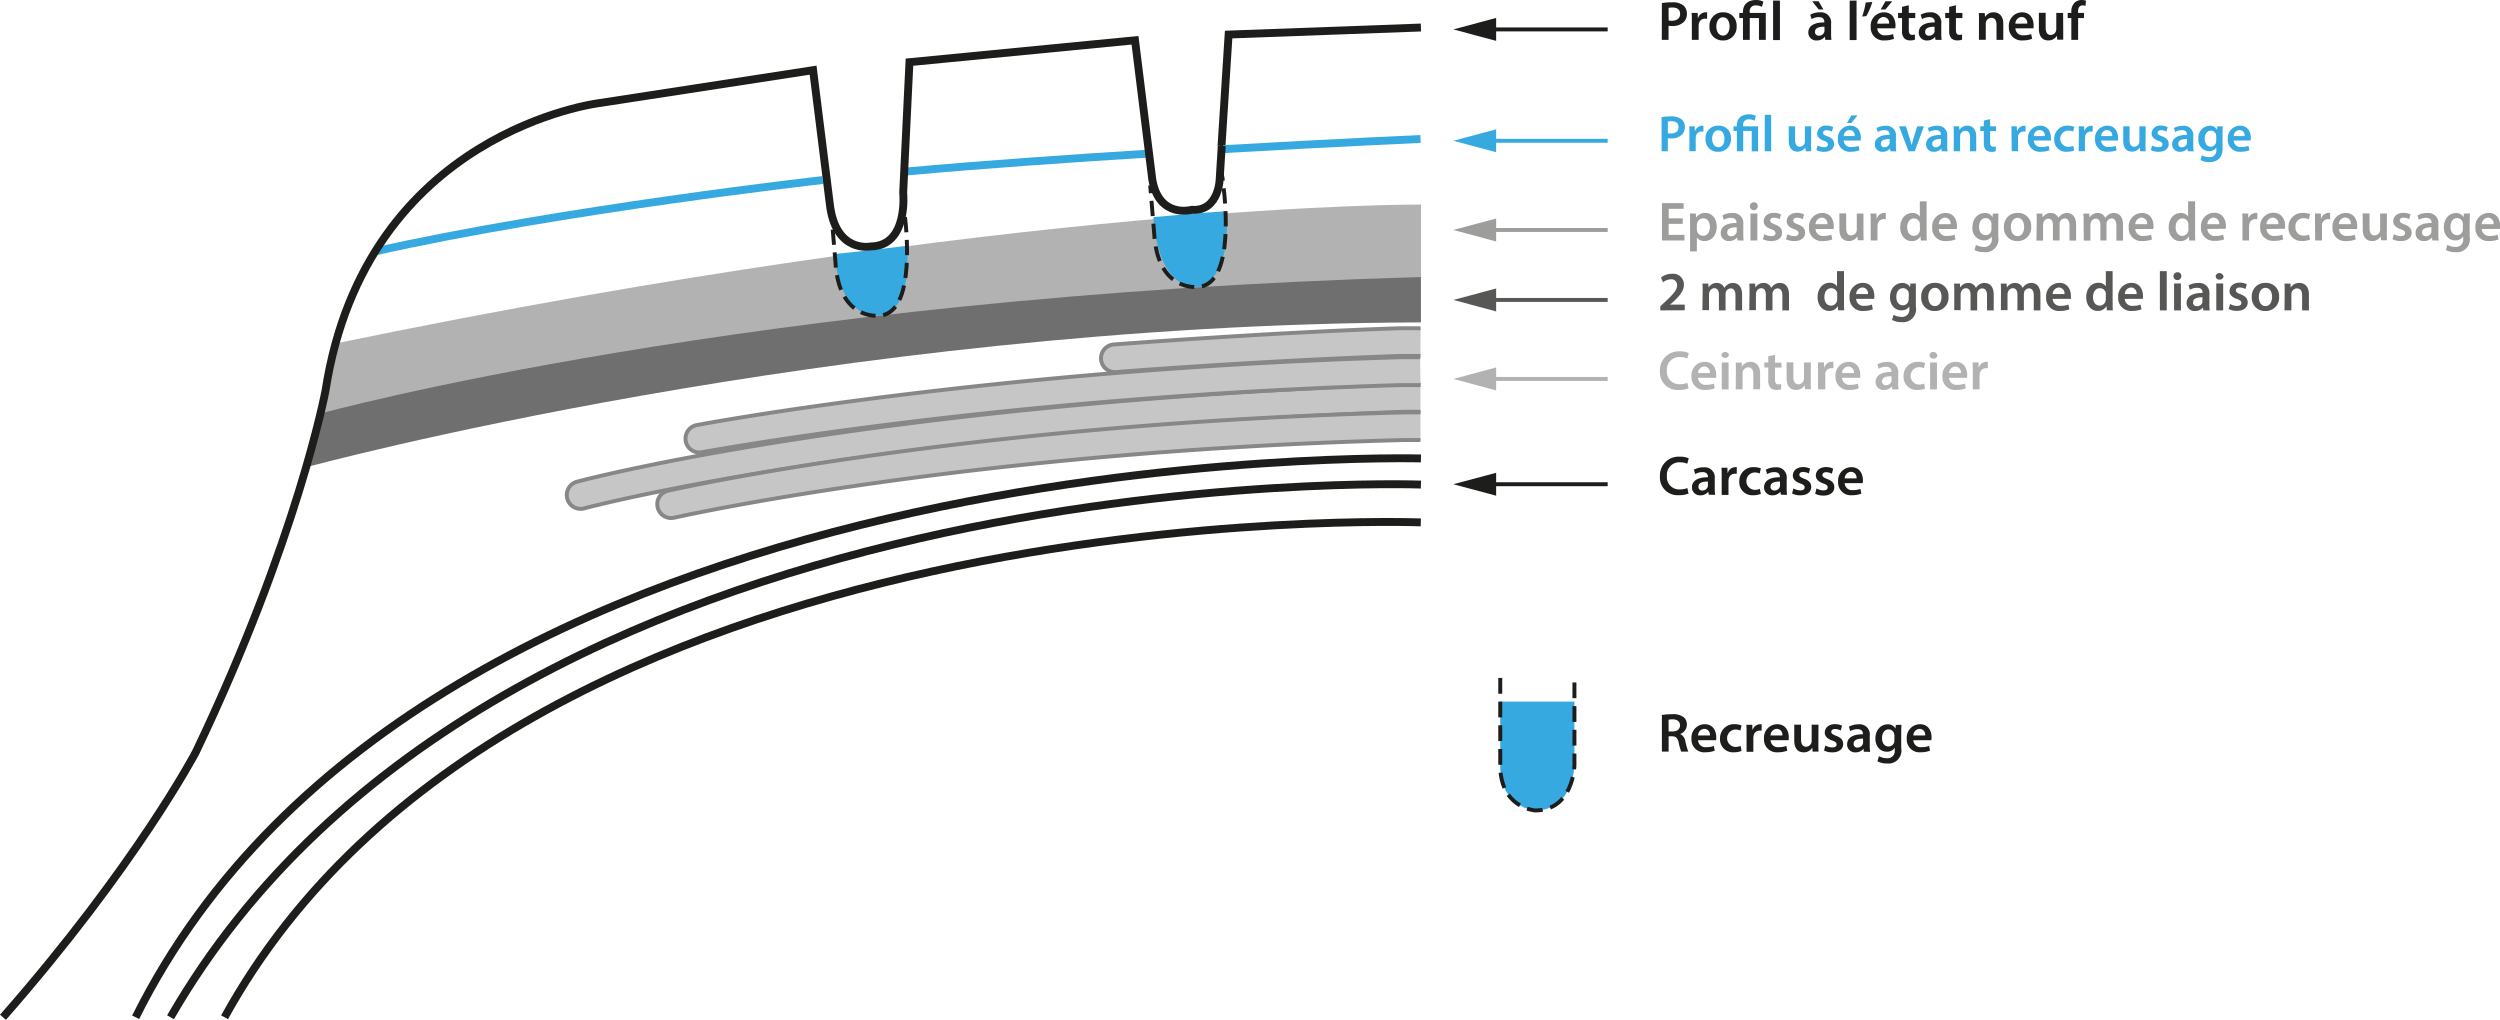 <svg xmlns="http://www.w3.org/2000/svg" viewBox="0 0 633.23 258.33"><defs><style>.cls-1{fill:#36a9e1;}.cls-2{fill:#706f6f;}.cls-11,.cls-13,.cls-14,.cls-15,.cls-16,.cls-3,.cls-5,.cls-6,.cls-9{fill:none;}.cls-14,.cls-3,.cls-5,.cls-6{stroke:#1d1d1b;}.cls-11,.cls-13,.cls-14,.cls-15,.cls-16,.cls-3,.cls-5,.cls-6,.cls-7,.cls-9{stroke-miterlimit:10;}.cls-15,.cls-3{stroke-width:2px;}.cls-4{fill:#b2b2b2;}.cls-6{stroke-dasharray:3.87 1.93;}.cls-7{fill:#c6c6c6;stroke:#878787;}.cls-8{fill:#1d1d1b;}.cls-9{stroke:#9d9d9c;}.cls-10{fill:#9d9d9c;}.cls-11{stroke:#575756;}.cls-12{fill:#575756;}.cls-13{stroke:#b2b2b2;}.cls-14{stroke-dasharray:4 2;}.cls-15,.cls-16{stroke:#36a9e1;}</style></defs><g id="Calque_2" data-name="Calque 2"><g id="Calque_2-2" data-name="Calque 2"><path class="cls-1" d="M380,177.71v16.16c0,10.82,8.84,11.41,8.84,11.41,9.71,0,9.95-11.41,9.95-11.41V177.71"/><path class="cls-2" d="M77.54,118.35,82,100.75C233.13,68.41,359.91,66.2,359.91,66.2V81.66C210.6,82.11,77.54,118.35,77.54,118.35Z"/><path class="cls-3" d="M56.88,257.67c73.77-134,303-125.35,303-125.35"/><path class="cls-3" d="M43.19,257.67c82.6-143.32,316.72-134.93,316.72-134.93"/><path class="cls-3" d="M34.36,257.67c73.76-148.18,325.55-141.55,325.55-141.55"/><path class="cls-4" d="M81.17,104.74,85,87c173.77-36,274.93-35.18,274.93-35.18V70.18C189,75,81.17,104.74,81.17,104.74Z"/><polyline class="cls-3" points="309.4 36.98 311.2 8.75 359.91 6.97"/><path class="cls-1" d="M211.43,64.33c9.36-.91,18.28-2.08,18.28-2.08C231,79,223.56,79.87,223.56,79.87,212,81.26,211.43,64.33,211.43,64.33Z"/><line class="cls-5" x1="210.6" y1="54.23" x2="210.76" y2="56.22"/><path class="cls-6" d="M210.92,58.15l.68,8.05c.77,15,10.94,13.76,10.94,13.76,8.72-.26,7.48-18.69,6.58-26"/><path class="cls-5" d="M229,53a15.55,15.55,0,0,0-.33-2"/><path class="cls-1" d="M292.16,55c9.36-.91,18.44-1.51,18.44-1.51,1.34,16.78-6.31,19.13-6.31,19.13C292.68,74,292.16,55,292.16,55Z"/><line class="cls-5" x1="291.33" y1="46.95" x2="291.5" y2="48.94"/><path class="cls-6" d="M291.66,50.87l.67,8.05c.77,15,10.94,13.76,10.94,13.76,8.72-.26,7.48-18.69,6.58-26"/><path class="cls-5" d="M309.73,45.76a14,14,0,0,0-.34-2"/><path class="cls-7" d="M359.79,104.3h-4.34c-135,5.11-206.78,24.28-207.49,24.47a3.69,3.69,0,0,1-.92.12,3.5,3.5,0,0,1-.92-6.87c.71-.2,73.22-19.57,209.13-24.71h4.54"/><path class="cls-7" d="M359.79,111.46h-4.36C244.82,114.31,171.5,131,170.78,131.12a3.46,3.46,0,0,1-.78.09,3.5,3.5,0,0,1-.76-6.92c.73-.16,74.65-17,186.1-19.82h4.45"/><path class="cls-7" d="M359.79,97.54h-5c-102.1,3-176.23,16.91-177,17a3.14,3.14,0,0,1-.68.07,3.5,3.5,0,0,1-.67-6.93c.73-.15,75.41-14.22,178.16-17.19h5.11"/><path class="cls-7" d="M359.79,90.16h-5c-33.88,1.12-71.63,4-72,4.08h-.28a3.5,3.5,0,0,1-.26-7c.37,0,38.32-3,72.37-4.1h5.19"/><line class="cls-5" x1="376.98" y1="7.45" x2="407.21" y2="7.45"/><polygon class="cls-8" points="378.96 10.35 368.12 7.45 378.96 4.54 378.96 10.35"/><path class="cls-8" d="M420.94.78a15.27,15.27,0,0,1,2.63-.19,4.24,4.24,0,0,1,2.79.77,2.66,2.66,0,0,1,.92,2.09,2.88,2.88,0,0,1-.81,2.14,4.13,4.13,0,0,1-3,1,5,5,0,0,1-.84-.06V10.1h-1.71Zm1.71,4.4a3.28,3.28,0,0,0,.84.07c1.29,0,2.07-.63,2.07-1.73s-.73-1.61-1.92-1.61a5,5,0,0,0-1,.08Z"/><path class="cls-8" d="M428.53,5.48c0-.93,0-1.59-.06-2.2H430l.06,1.3h.05A2,2,0,0,1,432,3.12a1.68,1.68,0,0,1,.4,0V4.79a2.2,2.2,0,0,0-.5-.06A1.52,1.52,0,0,0,430.31,6a2.67,2.67,0,0,0-.06.53V10.1h-1.72Z"/><path class="cls-8" d="M439.87,6.63a3.37,3.37,0,0,1-3.5,3.62A3.3,3.3,0,0,1,433,6.74a3.37,3.37,0,0,1,3.53-3.62A3.28,3.28,0,0,1,439.87,6.63Zm-5.14.07c0,1.31.64,2.31,1.69,2.31s1.67-1,1.67-2.34c0-1.07-.47-2.29-1.65-2.29S434.73,5.56,434.73,6.7Z"/><path class="cls-8" d="M441.48,10.1V4.57h-.93V3.28h.93V3c0-1.84,1.27-3,3.3-3a4,4,0,0,1,1.88.43l-.38,1.31a3.13,3.13,0,0,0-1.5-.37A1.44,1.44,0,0,0,443.19,3v.28h4.07V10.1h-1.73V4.57H443.2V10.1Z"/><path class="cls-8" d="M449.11.15h1.73v10h-1.73Z"/><path class="cls-8" d="M462.34,10.1l-.11-.76h-.05a2.5,2.5,0,0,1-2,.91,2,2,0,0,1-2.15-2c0-1.72,1.53-2.59,4.05-2.57V5.53c0-.45-.18-1.19-1.38-1.19a3.55,3.55,0,0,0-1.84.51l-.34-1.12A4.92,4.92,0,0,1,461,3.12,2.56,2.56,0,0,1,463.8,6V8.46a11,11,0,0,0,.09,1.64ZM460.64.32l1.21,2.08h-1.19L459,.32Zm1.47,6.45c-1.21,0-2.38.23-2.38,1.27a.91.91,0,0,0,1,1,1.41,1.41,0,0,0,1.35-.94,1.24,1.24,0,0,0,.05-.38Z"/><path class="cls-8" d="M468.51.15h1.74v10h-1.74Z"/><path class="cls-8" d="M474.24.5a16.49,16.49,0,0,1-1.52,3.59l-1.05.1a20.16,20.16,0,0,0,.9-3.56Z"/><path class="cls-8" d="M475.5,7.17a1.85,1.85,0,0,0,2.1,1.77,5.25,5.25,0,0,0,1.89-.31l.25,1.19a6.39,6.39,0,0,1-2.38.42,3.23,3.23,0,0,1-3.52-3.45,3.38,3.38,0,0,1,3.34-3.67c2.21,0,2.94,1.82,2.94,3.32a3.88,3.88,0,0,1-.06.73Zm3-1.2a1.46,1.46,0,0,0-1.41-1.67A1.68,1.68,0,0,0,475.5,6Zm.79-5.65L477.56,2.4h-1.2L477.58.32Z"/><path class="cls-8" d="M483.48,1.33V3.28h1.64V4.57h-1.64v3c0,.82.22,1.26.88,1.26a2.2,2.2,0,0,0,.67-.09l0,1.32a3.72,3.72,0,0,1-1.25.17,2,2,0,0,1-1.48-.56,2.69,2.69,0,0,1-.53-1.91V4.57h-1V3.28h1V1.74Z"/><path class="cls-8" d="M490.25,10.1l-.11-.76h0a2.52,2.52,0,0,1-2,.91,2,2,0,0,1-2.14-2c0-1.72,1.53-2.59,4.05-2.57V5.53c0-.45-.18-1.19-1.39-1.19a3.54,3.54,0,0,0-1.83.51l-.34-1.12a4.89,4.89,0,0,1,2.47-.61A2.55,2.55,0,0,1,491.71,6V8.46a10.9,10.9,0,0,0,.1,1.64ZM490,6.77c-1.22,0-2.38.23-2.38,1.27a.9.9,0,0,0,1,1A1.38,1.38,0,0,0,490,8.08,1,1,0,0,0,490,7.7Z"/><path class="cls-8" d="M495.42,1.33V3.28h1.64V4.57h-1.64v3c0,.82.22,1.26.88,1.26a2.15,2.15,0,0,0,.67-.09l0,1.32a3.72,3.72,0,0,1-1.25.17,2,2,0,0,1-1.48-.56,2.74,2.74,0,0,1-.53-1.91V4.57h-1V3.28h1V1.74Z"/><path class="cls-8" d="M501.26,5.31c0-.79,0-1.44-.06-2h1.51l.09,1h0A2.45,2.45,0,0,1,505,3.12c1.19,0,2.42.77,2.42,2.93V10.1h-1.72V6.25c0-1-.36-1.73-1.3-1.73a1.45,1.45,0,0,0-1.35,1,2,2,0,0,0-.07.56v4h-1.73Z"/><path class="cls-8" d="M510.48,7.17a1.86,1.86,0,0,0,2.1,1.77,5.21,5.21,0,0,0,1.89-.31l.26,1.19a6.45,6.45,0,0,1-2.39.42,3.23,3.23,0,0,1-3.51-3.45,3.38,3.38,0,0,1,3.33-3.67c2.22,0,2.94,1.82,2.94,3.32a4.09,4.09,0,0,1-.05.73Zm3-1.2a1.47,1.47,0,0,0-1.42-1.67A1.69,1.69,0,0,0,510.48,6Z"/><path class="cls-8" d="M522.6,8.05c0,.82,0,1.49,0,2h-1.51l-.09-1h0a2.48,2.48,0,0,1-2.19,1.19c-1.25,0-2.38-.74-2.38-3v-4h1.72V7c0,1.13.37,1.86,1.28,1.86a1.45,1.45,0,0,0,1.31-.92,1.51,1.51,0,0,0,.1-.53V3.28h1.73Z"/><path class="cls-8" d="M524.65,10.1V4.57h-.92V3.28h.92V3a3.17,3.17,0,0,1,.83-2.32A2.58,2.58,0,0,1,527.25,0a3.27,3.27,0,0,1,1.11.17l-.13,1.33a1.93,1.93,0,0,0-.72-.13c-.86,0-1.15.72-1.15,1.56v.35h1.5V4.57h-1.49V10.1Z"/><line class="cls-9" x1="376.98" y1="58.25" x2="407.21" y2="58.25"/><polygon class="cls-10" points="378.96 61.16 368.12 58.25 378.96 55.35 378.96 61.16"/><path class="cls-10" d="M426.22,56.71h-3.56v2.78h4V60.9h-5.7V51.46h5.49v1.42h-3.77v2.43h3.56Z"/><path class="cls-10" d="M428.08,56.35c0-.9,0-1.62-.06-2.27h1.52l.08,1.05h0a2.65,2.65,0,0,1,2.34-1.2c1.57,0,2.87,1.34,2.87,3.47,0,2.47-1.56,3.66-3.11,3.66a2.26,2.26,0,0,1-1.92-.91h0v3.53h-1.72Zm1.72,1.7a1.84,1.84,0,0,0,.06.47,1.56,1.56,0,0,0,1.51,1.21c1.09,0,1.74-.91,1.74-2.26,0-1.2-.59-2.18-1.7-2.18a1.6,1.6,0,0,0-1.54,1.27,1.62,1.62,0,0,0-.07.44Z"/><path class="cls-10" d="M440.11,60.9l-.12-.75h0a2.53,2.53,0,0,1-2,.91,2,2,0,0,1-2.15-2c0-1.73,1.53-2.59,4-2.58v-.11c0-.45-.18-1.19-1.39-1.19a3.63,3.63,0,0,0-1.83.5l-.34-1.12a4.93,4.93,0,0,1,2.47-.6,2.55,2.55,0,0,1,2.81,2.87v2.46a10.9,10.9,0,0,0,.1,1.64Zm-.23-3.33c-1.22,0-2.38.24-2.38,1.27a.9.9,0,0,0,1,1,1.4,1.4,0,0,0,1.35-.93,1.33,1.33,0,0,0,.05-.38Z"/><path class="cls-10" d="M445.22,52.18a1,1,0,1,1-1-.94A.92.92,0,0,1,445.22,52.18Zm-1.84,8.72V54.08h1.74V60.9Z"/><path class="cls-10" d="M446.88,59.32a3.83,3.83,0,0,0,1.75.49c.76,0,1.09-.31,1.09-.76s-.28-.7-1.12-1c-1.33-.46-1.89-1.19-1.87-2,0-1.2,1-2.14,2.57-2.14a4,4,0,0,1,1.81.4l-.33,1.22a3.07,3.07,0,0,0-1.45-.39c-.61,0-.95.29-.95.71s.32.65,1.19,1c1.23.45,1.81,1.08,1.82,2.08,0,1.24-1,2.13-2.77,2.13a4.44,4.44,0,0,1-2.08-.47Z"/><path class="cls-10" d="M452.72,59.32a3.8,3.8,0,0,0,1.75.49c.76,0,1.09-.31,1.09-.76s-.28-.7-1.12-1c-1.33-.46-1.89-1.19-1.87-2,0-1.2,1-2.14,2.57-2.14a4,4,0,0,1,1.81.4l-.34,1.22a3,3,0,0,0-1.44-.39c-.62,0-.95.29-.95.71s.32.65,1.19,1c1.23.45,1.81,1.08,1.82,2.08,0,1.24-1,2.13-2.77,2.13a4.44,4.44,0,0,1-2.08-.47Z"/><path class="cls-10" d="M459.86,58a1.85,1.85,0,0,0,2.1,1.76,5,5,0,0,0,1.89-.31l.25,1.19a6.35,6.35,0,0,1-2.38.42,3.22,3.22,0,0,1-3.51-3.44,3.38,3.38,0,0,1,3.33-3.67c2.21,0,2.94,1.82,2.94,3.32a5.63,5.63,0,0,1-.05.73Zm3-1.21a1.47,1.47,0,0,0-1.42-1.67,1.69,1.69,0,0,0-1.58,1.67Z"/><path class="cls-10" d="M472,58.86c0,.81,0,1.48.06,2h-1.51l-.09-1h0a2.45,2.45,0,0,1-2.18,1.19c-1.25,0-2.38-.75-2.38-3v-4h1.72v3.71c0,1.14.36,1.87,1.27,1.87a1.45,1.45,0,0,0,1.32-.93,1.43,1.43,0,0,0,.1-.53V54.08H472Z"/><path class="cls-10" d="M473.83,56.28c0-.92,0-1.58-.06-2.2h1.5l.06,1.3h.06a2,2,0,0,1,1.86-1.45,1.64,1.64,0,0,1,.4,0v1.62a3.11,3.11,0,0,0-.5-.05,1.51,1.51,0,0,0-1.54,1.3,2.86,2.86,0,0,0-.06.53V60.9h-1.72Z"/><path class="cls-10" d="M488,51v8c0,.7,0,1.46.06,1.92h-1.54l-.07-1.08h0a2.46,2.46,0,0,1-2.23,1.24c-1.62,0-2.91-1.39-2.91-3.49,0-2.28,1.41-3.64,3.05-3.64a2.18,2.18,0,0,1,1.92.89h0V51Zm-1.72,6a3.42,3.42,0,0,0,0-.45,1.51,1.51,0,0,0-1.49-1.22c-1.1,0-1.72,1-1.72,2.25s.62,2.16,1.71,2.16a1.52,1.52,0,0,0,1.48-1.22,2,2,0,0,0,.06-.5Z"/><path class="cls-10" d="M491.07,58a1.85,1.85,0,0,0,2.1,1.76,5.08,5.08,0,0,0,1.89-.31l.25,1.19a6.39,6.39,0,0,1-2.38.42,3.23,3.23,0,0,1-3.52-3.44,3.38,3.38,0,0,1,3.34-3.67c2.21,0,2.94,1.82,2.94,3.32a4.06,4.06,0,0,1-.06.73Zm3-1.21a1.46,1.46,0,0,0-1.41-1.67,1.67,1.67,0,0,0-1.58,1.67Z"/><path class="cls-10" d="M506.2,54.08c0,.46-.05,1-.05,2v3.87a3.29,3.29,0,0,1-3.65,3.92,4.79,4.79,0,0,1-2.38-.55l.38-1.3a4.12,4.12,0,0,0,2,.52,1.81,1.81,0,0,0,2-2.06v-.59h0a2.28,2.28,0,0,1-2,1,3,3,0,0,1-2.9-3.33c0-2.24,1.46-3.6,3.1-3.6a2.13,2.13,0,0,1,2,1.06h0l.07-.91Zm-1.78,2.73a1.75,1.75,0,0,0-.05-.46,1.45,1.45,0,0,0-1.4-1.11c-1,0-1.69.84-1.69,2.23,0,1.16.59,2.1,1.67,2.1a1.46,1.46,0,0,0,1.4-1,3.18,3.18,0,0,0,.07-.62Z"/><path class="cls-10" d="M514.48,57.43A3.38,3.38,0,0,1,511,61.06a3.29,3.29,0,0,1-3.41-3.52,3.36,3.36,0,0,1,3.53-3.61A3.27,3.27,0,0,1,514.48,57.43Zm-5.15.07c0,1.32.65,2.31,1.7,2.31s1.67-1,1.67-2.34c0-1.06-.48-2.28-1.66-2.28S509.33,56.36,509.33,57.5Z"/><path class="cls-10" d="M515.89,56.11c0-.78,0-1.44-.06-2h1.49l.06,1h0a2.35,2.35,0,0,1,2.1-1.16,2,2,0,0,1,1.89,1.26h0a2.66,2.66,0,0,1,.84-.86,2.31,2.31,0,0,1,1.37-.4c1.13,0,2.28.77,2.28,3v4h-1.68V57.14c0-1.14-.39-1.81-1.22-1.81a1.31,1.31,0,0,0-1.2.91,2.61,2.61,0,0,0-.08.57V60.9h-1.69V57c0-1-.37-1.62-1.17-1.62a1.35,1.35,0,0,0-1.24,1,1.69,1.69,0,0,0-.09.56v4h-1.68Z"/><path class="cls-10" d="M527.76,56.11c0-.78,0-1.44-.06-2h1.49l.07,1h0a2.36,2.36,0,0,1,2.1-1.16,2,2,0,0,1,1.89,1.26h0a2.66,2.66,0,0,1,.84-.86,2.31,2.31,0,0,1,1.37-.4c1.14,0,2.29.77,2.29,3v4h-1.69V57.14c0-1.14-.39-1.81-1.21-1.81a1.32,1.32,0,0,0-1.21.91,2.61,2.61,0,0,0-.08.57V60.9H532V57c0-1-.38-1.62-1.18-1.62a1.34,1.34,0,0,0-1.23,1,1.47,1.47,0,0,0-.1.56v4h-1.68Z"/><path class="cls-10" d="M540.85,58a1.85,1.85,0,0,0,2.1,1.76,5,5,0,0,0,1.89-.31l.25,1.19a6.39,6.39,0,0,1-2.38.42,3.23,3.23,0,0,1-3.52-3.44,3.38,3.38,0,0,1,3.34-3.67c2.21,0,2.94,1.82,2.94,3.32a4.06,4.06,0,0,1-.06.73Zm3-1.21a1.47,1.47,0,0,0-1.42-1.67,1.69,1.69,0,0,0-1.58,1.67Z"/><path class="cls-10" d="M556,51v8c0,.7,0,1.46.06,1.92h-1.54l-.07-1.08h0a2.46,2.46,0,0,1-2.23,1.24c-1.62,0-2.91-1.39-2.91-3.49,0-2.28,1.41-3.64,3-3.64a2.18,2.18,0,0,1,1.92.89h0V51Zm-1.72,6a3.42,3.42,0,0,0,0-.45,1.51,1.51,0,0,0-1.49-1.22c-1.11,0-1.72,1-1.72,2.25s.61,2.16,1.71,2.16a1.52,1.52,0,0,0,1.48-1.22,2,2,0,0,0,.06-.5Z"/><path class="cls-10" d="M559.1,58a1.86,1.86,0,0,0,2.1,1.76,5.09,5.09,0,0,0,1.9-.31l.25,1.19A6.39,6.39,0,0,1,561,61a3.23,3.23,0,0,1-3.52-3.44,3.38,3.38,0,0,1,3.33-3.67c2.22,0,3,1.82,3,3.32a4.06,4.06,0,0,1-.06.73Zm3-1.21a1.46,1.46,0,0,0-1.41-1.67,1.69,1.69,0,0,0-1.59,1.67Z"/><path class="cls-10" d="M568,56.28c0-.92,0-1.58-.06-2.2h1.5l.06,1.3h0a2,2,0,0,1,1.87-1.45,1.7,1.7,0,0,1,.4,0v1.62a3.11,3.11,0,0,0-.5-.05,1.51,1.51,0,0,0-1.54,1.3,2.86,2.86,0,0,0-.06.53V60.9H568Z"/><path class="cls-10" d="M574.08,58a1.86,1.86,0,0,0,2.1,1.76,5.09,5.09,0,0,0,1.9-.31l.25,1.19A6.39,6.39,0,0,1,576,61a3.23,3.23,0,0,1-3.52-3.44,3.38,3.38,0,0,1,3.33-3.67c2.22,0,3,1.82,3,3.32a4.06,4.06,0,0,1-.06.73Zm3-1.21a1.47,1.47,0,0,0-1.41-1.67,1.69,1.69,0,0,0-1.59,1.67Z"/><path class="cls-10" d="M585.1,60.69a4.9,4.9,0,0,1-1.93.35,3.28,3.28,0,0,1-3.52-3.47,3.53,3.53,0,0,1,3.8-3.64,4.35,4.35,0,0,1,1.67.32l-.31,1.29a3,3,0,0,0-1.3-.27,2,2,0,0,0-2.09,2.22,2,2,0,0,0,2.09,2.19,3.41,3.41,0,0,0,1.36-.26Z"/><path class="cls-10" d="M586.37,56.28c0-.92,0-1.58,0-2.2h1.5l0,1.3h.06a2,2,0,0,1,1.86-1.45,1.73,1.73,0,0,1,.41,0v1.62a3.25,3.25,0,0,0-.51-.05,1.53,1.53,0,0,0-1.54,1.3,4.15,4.15,0,0,0,0,.53V60.9h-1.73Z"/><path class="cls-10" d="M592.45,58a1.85,1.85,0,0,0,2.1,1.76,5,5,0,0,0,1.89-.31l.26,1.19a6.45,6.45,0,0,1-2.39.42,3.22,3.22,0,0,1-3.51-3.44,3.38,3.38,0,0,1,3.33-3.67c2.22,0,2.94,1.82,2.94,3.32A4.26,4.26,0,0,1,597,58Zm3-1.21A1.47,1.47,0,0,0,594,55.1a1.69,1.69,0,0,0-1.58,1.67Z"/><path class="cls-10" d="M604.56,58.86c0,.81,0,1.48.06,2h-1.51l-.09-1h0a2.45,2.45,0,0,1-2.18,1.19c-1.25,0-2.38-.75-2.38-3v-4h1.72v3.71c0,1.14.37,1.87,1.28,1.87a1.46,1.46,0,0,0,1.41-1.46V54.08h1.72Z"/><path class="cls-10" d="M606.34,59.32a3.8,3.8,0,0,0,1.75.49c.76,0,1.09-.31,1.09-.76s-.28-.7-1.12-1c-1.33-.46-1.89-1.19-1.88-2,0-1.2,1-2.14,2.58-2.14a4,4,0,0,1,1.81.4l-.34,1.22a3,3,0,0,0-1.44-.39c-.62,0-.95.29-.95.71s.32.65,1.19,1c1.23.45,1.8,1.08,1.82,2.08,0,1.24-1,2.13-2.78,2.13a4.43,4.43,0,0,1-2.07-.47Z"/><path class="cls-10" d="M616.1,60.9l-.11-.75h0a2.53,2.53,0,0,1-2,.91,2,2,0,0,1-2.15-2c0-1.73,1.53-2.59,4.05-2.58v-.11c0-.45-.18-1.19-1.39-1.19a3.63,3.63,0,0,0-1.83.5l-.34-1.12a4.93,4.93,0,0,1,2.47-.6,2.55,2.55,0,0,1,2.82,2.87v2.46a11,11,0,0,0,.09,1.64Zm-.23-3.33c-1.22,0-2.38.24-2.38,1.27a.9.9,0,0,0,1,1,1.4,1.4,0,0,0,1.35-.93,1.33,1.33,0,0,0,0-.38Z"/><path class="cls-10" d="M625.61,54.08c0,.46-.06,1-.06,2v3.87a3.29,3.29,0,0,1-3.64,3.92,4.73,4.73,0,0,1-2.38-.55l.37-1.3a4.19,4.19,0,0,0,2,.52,1.82,1.82,0,0,0,2-2.06v-.59h0a2.31,2.31,0,0,1-2,1c-1.7,0-2.9-1.4-2.9-3.33,0-2.24,1.46-3.6,3.09-3.6A2.15,2.15,0,0,1,624,55h0l.07-.91Zm-1.78,2.73a1.76,1.76,0,0,0-.06-.46,1.43,1.43,0,0,0-1.4-1.11c-1,0-1.68.84-1.68,2.23,0,1.16.59,2.1,1.67,2.1a1.48,1.48,0,0,0,1.4-1,3.18,3.18,0,0,0,.07-.62Z"/><path class="cls-10" d="M628.61,58a1.85,1.85,0,0,0,2.1,1.76,5.09,5.09,0,0,0,1.9-.31l.25,1.19a6.39,6.39,0,0,1-2.38.42A3.23,3.23,0,0,1,627,57.6a3.38,3.38,0,0,1,3.33-3.67c2.22,0,2.94,1.82,2.94,3.32a4.26,4.26,0,0,1-.05.73Zm3-1.21a1.47,1.47,0,0,0-1.42-1.67,1.69,1.69,0,0,0-1.58,1.67Z"/><line class="cls-11" x1="376.98" y1="75.97" x2="407.21" y2="75.97"/><polygon class="cls-12" points="378.96 78.88 368.12 75.97 378.96 73.07 378.96 78.88"/><path class="cls-12" d="M420.55,78.62V77.57l1.08-1c2.14-2,3.15-3.08,3.16-4.29a1.43,1.43,0,0,0-1.62-1.53,3.32,3.32,0,0,0-1.95.76l-.5-1.22a4.49,4.49,0,0,1,2.8-.94,2.7,2.7,0,0,1,3,2.76c0,1.6-1.14,2.89-2.73,4.36l-.8.69v0h3.74v1.43Z"/><path class="cls-12" d="M431.27,73.83c0-.78,0-1.44-.06-2h1.49l.07,1h0a2.36,2.36,0,0,1,2.1-1.16,2,2,0,0,1,1.89,1.26h0a2.66,2.66,0,0,1,.84-.86,2.31,2.31,0,0,1,1.37-.4c1.14,0,2.29.77,2.29,2.95v4h-1.68V74.85c0-1.13-.39-1.8-1.22-1.8a1.33,1.33,0,0,0-1.21.91,2.61,2.61,0,0,0-.08.57v4.09h-1.68v-4c0-1-.38-1.62-1.18-1.62a1.34,1.34,0,0,0-1.23,1,1.47,1.47,0,0,0-.1.56v4h-1.68Z"/><path class="cls-12" d="M443.14,73.83c0-.78,0-1.44-.05-2h1.48l.07,1h0a2.38,2.38,0,0,1,2.1-1.16,2,2,0,0,1,1.9,1.26h0a2.66,2.66,0,0,1,.84-.86,2.35,2.35,0,0,1,1.38-.4c1.13,0,2.28.77,2.28,2.95v4h-1.68V74.85c0-1.13-.39-1.8-1.22-1.8a1.3,1.3,0,0,0-1.2.91,2.12,2.12,0,0,0-.09.57v4.09h-1.68v-4c0-1-.38-1.62-1.18-1.62a1.35,1.35,0,0,0-1.23,1,1.47,1.47,0,0,0-.1.56v4h-1.68Z"/><path class="cls-12" d="M467.07,68.68v8c0,.7,0,1.46.06,1.92h-1.54l-.07-1.08h0a2.46,2.46,0,0,1-2.23,1.24c-1.62,0-2.91-1.39-2.91-3.49,0-2.28,1.42-3.64,3-3.64a2.18,2.18,0,0,1,1.92.89h0V68.68Zm-1.72,6a2.22,2.22,0,0,0,0-.45A1.51,1.51,0,0,0,463.82,73c-1.1,0-1.72,1-1.72,2.25s.62,2.16,1.71,2.16a1.51,1.51,0,0,0,1.48-1.22,1.6,1.6,0,0,0,.06-.5Z"/><path class="cls-12" d="M470.14,75.7a1.85,1.85,0,0,0,2.1,1.76,5,5,0,0,0,1.89-.31l.25,1.19a6.39,6.39,0,0,1-2.38.42,3.23,3.23,0,0,1-3.52-3.44,3.38,3.38,0,0,1,3.34-3.67c2.21,0,2.94,1.82,2.94,3.32a4.06,4.06,0,0,1-.06.73Zm3-1.21a1.46,1.46,0,0,0-1.41-1.67,1.68,1.68,0,0,0-1.58,1.67Z"/><path class="cls-12" d="M485.27,71.8c0,.46,0,1,0,2v3.87a3.29,3.29,0,0,1-3.64,3.92,4.8,4.8,0,0,1-2.39-.55l.38-1.3a4.15,4.15,0,0,0,2,.52,1.81,1.81,0,0,0,2-2.06v-.59h0a2.3,2.3,0,0,1-2,1c-1.7,0-2.9-1.4-2.9-3.33,0-2.24,1.45-3.6,3.09-3.6a2.15,2.15,0,0,1,2,1.06h0l.08-.91Zm-1.78,2.73a1.75,1.75,0,0,0-.05-.46A1.43,1.43,0,0,0,482,73c-1,0-1.68.84-1.68,2.23,0,1.16.58,2.1,1.66,2.1a1.46,1.46,0,0,0,1.4-1,2.56,2.56,0,0,0,.07-.62Z"/><path class="cls-12" d="M493.55,75.15a3.38,3.38,0,0,1-3.5,3.63,3.3,3.3,0,0,1-3.42-3.52,3.36,3.36,0,0,1,3.53-3.61A3.27,3.27,0,0,1,493.55,75.15Zm-5.14.07c0,1.32.64,2.31,1.69,2.31s1.67-1,1.67-2.34c0-1.06-.48-2.28-1.65-2.28S488.41,74.08,488.41,75.22Z"/><path class="cls-12" d="M495,73.83c0-.78,0-1.44-.06-2h1.49l.07,1h0a2.36,2.36,0,0,1,2.1-1.16,2,2,0,0,1,1.89,1.26h0a2.66,2.66,0,0,1,.84-.86,2.31,2.31,0,0,1,1.37-.4c1.14,0,2.29.77,2.29,2.95v4h-1.69V74.85c0-1.13-.39-1.8-1.21-1.8a1.32,1.32,0,0,0-1.21.91,2.61,2.61,0,0,0-.08.57v4.09h-1.68v-4c0-1-.38-1.62-1.18-1.62a1.34,1.34,0,0,0-1.23,1,1.47,1.47,0,0,0-.1.56v4H495Z"/><path class="cls-12" d="M506.83,73.83c0-.78,0-1.44-.06-2h1.49l.07,1h0a2.36,2.36,0,0,1,2.1-1.16,2,2,0,0,1,1.89,1.26h0a2.66,2.66,0,0,1,.84-.86,2.31,2.31,0,0,1,1.37-.4c1.14,0,2.29.77,2.29,2.95v4h-1.68V74.85c0-1.13-.39-1.8-1.22-1.8a1.33,1.33,0,0,0-1.21.91,2.61,2.61,0,0,0-.08.57v4.09H511v-4c0-1-.38-1.62-1.18-1.62a1.34,1.34,0,0,0-1.23,1,1.47,1.47,0,0,0-.1.56v4h-1.68Z"/><path class="cls-12" d="M519.92,75.7a1.85,1.85,0,0,0,2.1,1.76,5,5,0,0,0,1.89-.31l.25,1.19a6.35,6.35,0,0,1-2.38.42,3.22,3.22,0,0,1-3.51-3.44,3.38,3.38,0,0,1,3.33-3.67c2.21,0,2.94,1.82,2.94,3.32a5.63,5.63,0,0,1,0,.73Zm3-1.21a1.47,1.47,0,0,0-1.42-1.67,1.69,1.69,0,0,0-1.58,1.67Z"/><path class="cls-12" d="M535.11,68.68v8c0,.7,0,1.46.06,1.92h-1.54l-.07-1.08h0a2.46,2.46,0,0,1-2.23,1.24c-1.62,0-2.91-1.39-2.91-3.49,0-2.28,1.41-3.64,3.05-3.64a2.18,2.18,0,0,1,1.92.89h0V68.68Zm-1.72,6a2.22,2.22,0,0,0,0-.45A1.51,1.51,0,0,0,531.86,73c-1.1,0-1.72,1-1.72,2.25s.62,2.16,1.71,2.16a1.51,1.51,0,0,0,1.48-1.22,1.6,1.6,0,0,0,.06-.5Z"/><path class="cls-12" d="M538.18,75.7a1.85,1.85,0,0,0,2.1,1.76,5,5,0,0,0,1.89-.31l.25,1.19a6.39,6.39,0,0,1-2.38.42,3.23,3.23,0,0,1-3.52-3.44,3.38,3.38,0,0,1,3.34-3.67c2.21,0,2.94,1.82,2.94,3.32a4.06,4.06,0,0,1-.06.73Zm3-1.21a1.46,1.46,0,0,0-1.41-1.67,1.68,1.68,0,0,0-1.58,1.67Z"/><path class="cls-12" d="M547.08,68.68h1.74v9.94h-1.74Z"/><path class="cls-12" d="M552.51,69.9a1,1,0,1,1-1-.94A.92.92,0,0,1,552.51,69.9Zm-1.83,8.72V71.8h1.73v6.82Z"/><path class="cls-12" d="M558.1,78.62l-.11-.75h0a2.51,2.51,0,0,1-2,.91,2,2,0,0,1-2.15-2c0-1.73,1.53-2.6,4.05-2.58v-.11c0-.45-.18-1.19-1.38-1.19a3.64,3.64,0,0,0-1.84.5l-.33-1.12a4.86,4.86,0,0,1,2.46-.6,2.55,2.55,0,0,1,2.82,2.87V77a11,11,0,0,0,.09,1.64Zm-.23-3.33c-1.21,0-2.38.24-2.38,1.27a.9.9,0,0,0,1,1,1.4,1.4,0,0,0,1.35-.93,1.33,1.33,0,0,0,0-.38Z"/><path class="cls-12" d="M563.21,69.9a.92.92,0,0,1-1,.92.9.9,0,0,1-1-.92,1,1,0,0,1,1.93,0Zm-1.84,8.72V71.8h1.74v6.82Z"/><path class="cls-12" d="M564.87,77a3.83,3.83,0,0,0,1.75.49c.76,0,1.1-.31,1.1-.76s-.28-.7-1.12-1c-1.34-.46-1.9-1.19-1.88-2,0-1.2,1-2.14,2.58-2.14a4,4,0,0,1,1.8.4l-.33,1.22a3.07,3.07,0,0,0-1.45-.39c-.61,0-1,.29-1,.71s.32.65,1.19,1c1.23.45,1.81,1.08,1.82,2.08,0,1.24-1,2.13-2.77,2.13a4.37,4.37,0,0,1-2.07-.47Z"/><path class="cls-12" d="M577.28,75.15a3.38,3.38,0,0,1-3.5,3.63,3.3,3.3,0,0,1-3.42-3.52,3.36,3.36,0,0,1,3.53-3.61A3.27,3.27,0,0,1,577.28,75.15Zm-5.14.07c0,1.32.64,2.31,1.69,2.31s1.67-1,1.67-2.34c0-1.06-.48-2.28-1.65-2.28S572.14,74.08,572.14,75.22Z"/><path class="cls-12" d="M578.69,73.83c0-.78,0-1.44-.06-2h1.52l.08,1h0a2.47,2.47,0,0,1,2.17-1.17c1.2,0,2.43.77,2.43,2.92v4.05h-1.72V74.77c0-1-.37-1.72-1.31-1.72a1.44,1.44,0,0,0-1.34,1,1.62,1.62,0,0,0-.07.56v4h-1.74Z"/><line class="cls-13" x1="376.98" y1="95.98" x2="407.21" y2="95.98"/><polygon class="cls-4" points="378.96 98.89 368.12 95.98 378.96 93.07 378.96 98.89"/><path class="cls-4" d="M427.7,98.35a5.92,5.92,0,0,1-2.43.42A4.46,4.46,0,0,1,420.45,94a4.75,4.75,0,0,1,5-5,5.26,5.26,0,0,1,2.3.43l-.38,1.37a4.5,4.5,0,0,0-1.85-.37,3.14,3.14,0,0,0-3.3,3.48,3.1,3.1,0,0,0,3.29,3.4,4.85,4.85,0,0,0,1.88-.35Z"/><path class="cls-4" d="M430.1,95.7a1.85,1.85,0,0,0,2.1,1.77,5.25,5.25,0,0,0,1.89-.31l.25,1.19a6.39,6.39,0,0,1-2.38.42,3.23,3.23,0,0,1-3.52-3.45,3.38,3.38,0,0,1,3.34-3.67c2.21,0,2.94,1.83,2.94,3.32a3.88,3.88,0,0,1-.06.73Zm3-1.2a1.46,1.46,0,0,0-1.41-1.67,1.68,1.68,0,0,0-1.58,1.67Z"/><path class="cls-4" d="M437.94,89.9a1,1,0,0,1-1.94,0,1,1,0,0,1,1.94,0Zm-1.84,8.73V91.81h1.74v6.82Z"/><path class="cls-4" d="M439.69,93.84c0-.79,0-1.44-.06-2h1.51l.09,1h0a2.45,2.45,0,0,1,2.17-1.18c1.19,0,2.42.77,2.42,2.93v4h-1.72V94.78c0-1-.36-1.73-1.3-1.73a1.45,1.45,0,0,0-1.35,1,2,2,0,0,0-.07.56v4h-1.73Z"/><path class="cls-4" d="M449.6,89.86v2h1.64V93.1H449.6v3c0,.83.22,1.26.88,1.26a2.58,2.58,0,0,0,.67-.08l0,1.31a3.72,3.72,0,0,1-1.25.17,2,2,0,0,1-1.48-.56,2.74,2.74,0,0,1-.53-1.91V93.1h-1V91.81h1V90.27Z"/><path class="cls-4" d="M458.65,96.58c0,.82,0,1.49.05,2h-1.51l-.09-1h0a2.48,2.48,0,0,1-2.19,1.19c-1.25,0-2.38-.74-2.38-3v-4h1.72v3.71c0,1.13.37,1.86,1.28,1.86a1.45,1.45,0,0,0,1.31-.92,1.51,1.51,0,0,0,.1-.53V91.81h1.73Z"/><path class="cls-4" d="M460.5,94c0-.93,0-1.59-.05-2.2H462l.05,1.3h.06a2,2,0,0,1,1.86-1.46,1.7,1.7,0,0,1,.41,0v1.62a2.37,2.37,0,0,0-.51,0,1.53,1.53,0,0,0-1.54,1.3,2.73,2.73,0,0,0,0,.53v3.53H460.5Z"/><path class="cls-4" d="M466.58,95.7a1.85,1.85,0,0,0,2.1,1.77,5.25,5.25,0,0,0,1.89-.31l.25,1.19a6.39,6.39,0,0,1-2.38.42,3.23,3.23,0,0,1-3.51-3.45,3.37,3.37,0,0,1,3.33-3.67c2.21,0,2.94,1.83,2.94,3.32a5.36,5.36,0,0,1-.05.73Zm3-1.2a1.47,1.47,0,0,0-1.42-1.67,1.69,1.69,0,0,0-1.58,1.67Z"/><path class="cls-4" d="M479.32,98.63l-.11-.76h0a2.52,2.52,0,0,1-2,.91,2,2,0,0,1-2.14-2c0-1.72,1.52-2.59,4-2.57v-.12c0-.44-.18-1.19-1.38-1.19a3.61,3.61,0,0,0-1.84.51l-.33-1.12a4.85,4.85,0,0,1,2.46-.61,2.56,2.56,0,0,1,2.82,2.88V97a10.9,10.9,0,0,0,.1,1.64Zm-.22-3.33c-1.22,0-2.38.23-2.38,1.27a.9.9,0,0,0,1,1,1.39,1.39,0,0,0,1.34-.94,1.26,1.26,0,0,0,.06-.38Z"/><path class="cls-4" d="M487.61,98.42a4.94,4.94,0,0,1-1.93.35,3.28,3.28,0,0,1-3.52-3.47,3.53,3.53,0,0,1,3.8-3.65,4.11,4.11,0,0,1,1.66.33l-.3,1.29A3,3,0,0,0,486,93a2.21,2.21,0,0,0,0,4.41,3.38,3.38,0,0,0,1.36-.26Z"/><path class="cls-4" d="M490.72,89.9a.92.92,0,0,1-1,.93.91.91,0,0,1-1-.93,1,1,0,0,1,1.94,0Zm-1.84,8.73V91.81h1.74v6.82Z"/><path class="cls-4" d="M493.68,95.7a1.86,1.86,0,0,0,2.1,1.77,5.31,5.31,0,0,0,1.9-.31l.25,1.19a6.39,6.39,0,0,1-2.38.42A3.23,3.23,0,0,1,492,95.32a3.38,3.38,0,0,1,3.33-3.67c2.22,0,2.95,1.83,2.95,3.32a3.88,3.88,0,0,1-.06.73Zm3-1.2a1.47,1.47,0,0,0-1.41-1.67,1.69,1.69,0,0,0-1.59,1.67Z"/><path class="cls-4" d="M499.69,94c0-.93,0-1.59-.06-2.2h1.5l.06,1.3h.05a2,2,0,0,1,1.87-1.46,1.62,1.62,0,0,1,.4,0v1.62a2.27,2.27,0,0,0-.5,0,1.51,1.51,0,0,0-1.54,1.3,2.67,2.67,0,0,0-.06.53v3.53h-1.72Z"/><line class="cls-5" x1="376.98" y1="122.65" x2="407.21" y2="122.65"/><polygon class="cls-8" points="378.96 125.56 368.12 122.65 378.96 119.75 378.96 125.56"/><path class="cls-8" d="M427.7,125a5.92,5.92,0,0,1-2.43.42,4.46,4.46,0,0,1-4.82-4.75,4.74,4.74,0,0,1,5-5,5.3,5.3,0,0,1,2.3.42l-.38,1.37a4.52,4.52,0,0,0-1.85-.36,3.14,3.14,0,0,0-3.3,3.47,3.1,3.1,0,0,0,3.29,3.4,4.85,4.85,0,0,0,1.88-.35Z"/><path class="cls-8" d="M432.81,125.3l-.11-.75h0a2.54,2.54,0,0,1-2,.91,2,2,0,0,1-2.14-2c0-1.72,1.53-2.59,4.05-2.57v-.11c0-.45-.18-1.2-1.39-1.2a3.54,3.54,0,0,0-1.83.51l-.34-1.12a4.9,4.9,0,0,1,2.47-.6,2.55,2.55,0,0,1,2.81,2.87v2.46a10.9,10.9,0,0,0,.1,1.64Zm-.22-3.33c-1.22,0-2.38.24-2.38,1.27a.9.9,0,0,0,1,1,1.38,1.38,0,0,0,1.34-.94,1,1,0,0,0,.06-.37Z"/><path class="cls-8" d="M436.09,120.68c0-.93,0-1.58-.06-2.2h1.5l.06,1.3h.05a2,2,0,0,1,1.87-1.45,1.7,1.7,0,0,1,.4,0V120a2.27,2.27,0,0,0-.5,0,1.51,1.51,0,0,0-1.54,1.3,2.76,2.76,0,0,0-.06.53v3.53h-1.72Z"/><path class="cls-8" d="M446,125.09a4.94,4.94,0,0,1-1.93.35,3.28,3.28,0,0,1-3.52-3.47,3.52,3.52,0,0,1,3.8-3.64,4.3,4.3,0,0,1,1.66.32l-.3,1.29a3,3,0,0,0-1.31-.27,2.21,2.21,0,0,0,0,4.41,3.34,3.34,0,0,0,1.36-.26Z"/><path class="cls-8" d="M451.07,125.3l-.11-.75h0a2.55,2.55,0,0,1-2,.91,2,2,0,0,1-2.14-2c0-1.72,1.52-2.59,4-2.57v-.11c0-.45-.18-1.2-1.38-1.2a3.55,3.55,0,0,0-1.84.51l-.33-1.12a4.86,4.86,0,0,1,2.46-.6,2.55,2.55,0,0,1,2.82,2.87v2.46a11,11,0,0,0,.09,1.64Zm-.22-3.33c-1.22,0-2.39.24-2.39,1.27a.9.9,0,0,0,1,1,1.4,1.4,0,0,0,1.35-.94,1.24,1.24,0,0,0,.06-.37Z"/><path class="cls-8" d="M454.26,123.72a3.8,3.8,0,0,0,1.75.49c.76,0,1.09-.31,1.09-.76s-.28-.7-1.12-1c-1.33-.46-1.89-1.19-1.87-2,0-1.21,1-2.14,2.57-2.14a4,4,0,0,1,1.81.4l-.34,1.22a3,3,0,0,0-1.44-.39c-.62,0-.95.29-.95.71s.32.65,1.19,1c1.23.44,1.81,1.07,1.82,2.08,0,1.24-1,2.13-2.77,2.13a4.44,4.44,0,0,1-2.08-.47Z"/><path class="cls-8" d="M460.1,123.72a3.8,3.8,0,0,0,1.75.49c.75,0,1.09-.31,1.09-.76s-.28-.7-1.12-1c-1.33-.46-1.89-1.19-1.88-2,0-1.21,1-2.14,2.58-2.14a4,4,0,0,1,1.81.4L464,120a3,3,0,0,0-1.44-.39c-.62,0-.95.29-.95.71s.32.65,1.19,1c1.23.44,1.8,1.07,1.82,2.08,0,1.24-1,2.13-2.78,2.13a4.43,4.43,0,0,1-2.07-.47Z"/><path class="cls-8" d="M467.24,122.37a1.85,1.85,0,0,0,2.1,1.77,5,5,0,0,0,1.89-.31l.25,1.19a6.39,6.39,0,0,1-2.38.42,3.23,3.23,0,0,1-3.52-3.44,3.38,3.38,0,0,1,3.34-3.67c2.21,0,2.94,1.82,2.94,3.32a3.84,3.84,0,0,1-.06.72Zm3-1.2a1.46,1.46,0,0,0-1.41-1.67,1.69,1.69,0,0,0-1.58,1.67Z"/><path class="cls-14" d="M380,171.71v22.16c0,10.82,8.84,11.41,8.84,11.41,9.71,0,9.95-11.41,9.95-11.41V171.71"/><path class="cls-8" d="M420.94,181.1a16.47,16.47,0,0,1,2.6-.2,4.4,4.4,0,0,1,2.92.76,2.37,2.37,0,0,1,.81,1.89,2.53,2.53,0,0,1-1.71,2.37v0a2.41,2.41,0,0,1,1.32,1.82,18.81,18.81,0,0,0,.74,2.63h-1.78a13.82,13.82,0,0,1-.63-2.22c-.26-1.24-.71-1.63-1.69-1.66h-.87v3.88h-1.71Zm1.71,4.17h1c1.16,0,1.89-.61,1.89-1.55s-.73-1.52-1.85-1.52a5,5,0,0,0-1.06.09Z"/><path class="cls-8" d="M430.1,187.48a1.85,1.85,0,0,0,2.1,1.77,5,5,0,0,0,1.89-.31l.25,1.19a6.39,6.39,0,0,1-2.38.42,3.23,3.23,0,0,1-3.52-3.44,3.38,3.38,0,0,1,3.34-3.67c2.21,0,2.94,1.82,2.94,3.32a3.84,3.84,0,0,1-.06.72Zm3-1.2a1.46,1.46,0,0,0-1.41-1.67,1.68,1.68,0,0,0-1.58,1.67Z"/><path class="cls-8" d="M441.12,190.2a5,5,0,0,1-1.94.35,3.27,3.27,0,0,1-3.51-3.47,3.52,3.52,0,0,1,3.79-3.64,4.35,4.35,0,0,1,1.67.32l-.31,1.29a2.94,2.94,0,0,0-1.3-.27,2.21,2.21,0,0,0,0,4.41,3.41,3.41,0,0,0,1.36-.26Z"/><path class="cls-8" d="M442.39,185.79c0-.92,0-1.58-.06-2.2h1.5l.06,1.3h.05a2,2,0,0,1,1.87-1.45,1.7,1.7,0,0,1,.4,0v1.62a3.11,3.11,0,0,0-.5,0,1.51,1.51,0,0,0-1.54,1.3,2.76,2.76,0,0,0-.06.53v3.53h-1.72Z"/><path class="cls-8" d="M448.46,187.48a1.86,1.86,0,0,0,2.1,1.77,5.09,5.09,0,0,0,1.9-.31l.25,1.19a6.39,6.39,0,0,1-2.38.42,3.23,3.23,0,0,1-3.52-3.44,3.38,3.38,0,0,1,3.33-3.67c2.22,0,2.95,1.82,2.95,3.32a3.84,3.84,0,0,1-.06.72Zm3-1.2a1.47,1.47,0,0,0-1.41-1.67,1.69,1.69,0,0,0-1.59,1.67Z"/><path class="cls-8" d="M460.58,188.37c0,.81,0,1.48.05,2h-1.51l-.08-1h0a2.48,2.48,0,0,1-2.19,1.19c-1.24,0-2.38-.75-2.38-3v-4h1.72v3.71c0,1.14.37,1.87,1.28,1.87a1.47,1.47,0,0,0,1.32-.93,1.68,1.68,0,0,0,.09-.53v-4.12h1.73Z"/><path class="cls-8" d="M462.35,188.83a3.8,3.8,0,0,0,1.75.49c.76,0,1.09-.31,1.09-.76s-.28-.7-1.12-1c-1.33-.46-1.89-1.19-1.87-2,0-1.2,1-2.14,2.57-2.14a4,4,0,0,1,1.81.4l-.34,1.22a3,3,0,0,0-1.44-.39c-.61,0-.95.29-.95.71s.32.65,1.19,1c1.23.44,1.81,1.08,1.82,2.08,0,1.24-1,2.13-2.77,2.13a4.44,4.44,0,0,1-2.08-.47Z"/><path class="cls-8" d="M472.11,190.41l-.11-.75h0a2.55,2.55,0,0,1-2,.91,2,2,0,0,1-2.14-2c0-1.73,1.52-2.6,4-2.58v-.11c0-.45-.18-1.19-1.38-1.19a3.7,3.7,0,0,0-1.84.5l-.33-1.12a4.86,4.86,0,0,1,2.46-.6,2.55,2.55,0,0,1,2.82,2.87v2.46a10.9,10.9,0,0,0,.1,1.64Zm-.22-3.33c-1.22,0-2.38.24-2.38,1.27a.9.9,0,0,0,1,1,1.39,1.39,0,0,0,1.34-.93,1.36,1.36,0,0,0,.06-.38Z"/><path class="cls-8" d="M481.62,183.59c0,.46-.06,1-.06,2v3.87a3.29,3.29,0,0,1-3.64,3.92,4.76,4.76,0,0,1-2.38-.55l.38-1.3a4.12,4.12,0,0,0,2,.52,1.81,1.81,0,0,0,2-2.06v-.59h0a2.3,2.3,0,0,1-2,1c-1.7,0-2.9-1.4-2.9-3.33,0-2.24,1.46-3.6,3.1-3.6a2.14,2.14,0,0,1,2,1.06h0l.07-.91Zm-1.78,2.73a1.76,1.76,0,0,0-.06-.46,1.43,1.43,0,0,0-1.4-1.11c-1,0-1.68.84-1.68,2.23,0,1.16.59,2.1,1.67,2.1a1.48,1.48,0,0,0,1.4-1,3.18,3.18,0,0,0,.07-.62Z"/><path class="cls-8" d="M484.63,187.48a1.85,1.85,0,0,0,2.1,1.77,5,5,0,0,0,1.89-.31l.25,1.19a6.39,6.39,0,0,1-2.38.42,3.23,3.23,0,0,1-3.52-3.44,3.38,3.38,0,0,1,3.34-3.67c2.21,0,2.94,1.82,2.94,3.32a3.84,3.84,0,0,1-.06.72Zm3-1.2a1.46,1.46,0,0,0-1.41-1.67,1.67,1.67,0,0,0-1.58,1.67Z"/><path class="cls-15" d="M309.81,37.78c28.32-1.62,50-2.58,50-2.58"/><path class="cls-15" d="M229.59,43.44c19-1.73,41-3.27,61.45-4.54"/><path class="cls-15" d="M95,63.68C142.33,53.05,208.4,45.6,208.4,45.6"/><path class="cls-3" d="M.75,257.67c33.8-38.5,48.83-67.13,48.83-67.13C75.4,136.55,82.44,99,82.44,99,92.66,33.07,152,26.08,152,26.08l53.95-8.31,4.22,33.8c1.41,12.67,10.33,10.86,10.33,10.86,9.68-.09,8.27-13.68,8.27-13.68l1.59-33,57.13-5.55,4.37,35.25c1.7,10,10,7.7,10,7.7,7.11.44,7.1-8.19,7.1-8.19l.5-8"/><line class="cls-16" x1="376.98" y1="35.66" x2="407.21" y2="35.66"/><polygon class="cls-1" points="378.96 38.56 368.12 35.66 378.96 32.75 378.96 38.56"/><path class="cls-1" d="M420.87,29.66a14.22,14.22,0,0,1,2.44-.18,4,4,0,0,1,2.59.72,2.45,2.45,0,0,1,.86,1.93,2.64,2.64,0,0,1-.76,2,3.85,3.85,0,0,1-2.77.94,5.67,5.67,0,0,1-.78-.05v3.3h-1.58Zm1.58,4.08a2.88,2.88,0,0,0,.78.07c1.2,0,1.93-.59,1.93-1.61s-.68-1.5-1.78-1.5a4.34,4.34,0,0,0-.93.08Z"/><path class="cls-1" d="M427.91,34c0-.86,0-1.47-.05-2h1.39l.05,1.21h.06a1.89,1.89,0,0,1,1.73-1.36,2.1,2.1,0,0,1,.37,0v1.51a2,2,0,0,0-.46-.05,1.42,1.42,0,0,0-1.44,1.21,3.37,3.37,0,0,0-.05.49v3.28h-1.6Z"/><path class="cls-1" d="M438.44,35.08a3.13,3.13,0,0,1-3.25,3.37A3.06,3.06,0,0,1,432,35.19a3.13,3.13,0,0,1,3.28-3.36A3,3,0,0,1,438.44,35.08Zm-4.77.07c0,1.22.6,2.14,1.58,2.14s1.54-.89,1.54-2.17c0-1-.44-2.12-1.53-2.12S433.67,34.1,433.67,35.15Z"/><path class="cls-1" d="M439.94,38.31V33.17h-.86V32h.86v-.3c0-1.71,1.18-2.75,3.07-2.75a3.66,3.66,0,0,1,1.74.41l-.35,1.21a2.92,2.92,0,0,0-1.39-.34,1.34,1.34,0,0,0-1.49,1.51V32h3.79v6.33H443.7V33.17h-2.16v5.14Z"/><path class="cls-1" d="M447,29.08h1.62v9.23H447Z"/><path class="cls-1" d="M458.72,36.41c0,.75,0,1.38.06,1.9h-1.41l-.08-1h0a2.31,2.31,0,0,1-2,1.1c-1.16,0-2.21-.69-2.21-2.76V32h1.6v3.44c0,1,.34,1.73,1.18,1.73a1.33,1.33,0,0,0,1.22-.86,1.26,1.26,0,0,0,.09-.49V32h1.6Z"/><path class="cls-1" d="M460.37,36.84a3.63,3.63,0,0,0,1.63.45c.7,0,1-.28,1-.7s-.26-.65-1-.92c-1.23-.43-1.75-1.11-1.74-1.85a2.12,2.12,0,0,1,2.39-2,3.75,3.75,0,0,1,1.68.38L464,33.34a2.91,2.91,0,0,0-1.34-.36c-.57,0-.89.27-.89.66s.3.6,1.11.88c1.14.42,1.68,1,1.69,1.94,0,1.15-.9,2-2.57,2a4.11,4.11,0,0,1-1.93-.44Z"/><path class="cls-1" d="M467,35.59A1.73,1.73,0,0,0,469,37.23a4.78,4.78,0,0,0,1.76-.29l.23,1.11a6,6,0,0,1-2.21.39,3,3,0,0,1-3.26-3.2,3.14,3.14,0,0,1,3.09-3.41c2.06,0,2.73,1.69,2.73,3.08a3.62,3.62,0,0,1-.05.68Zm2.79-1.12a1.36,1.36,0,0,0-1.32-1.54A1.56,1.56,0,0,0,467,34.47Zm.72-5.24-1.59,1.93h-1.11l1.13-1.93Z"/><path class="cls-1" d="M478.83,38.31l-.1-.7h0a2.35,2.35,0,0,1-1.87.84,1.87,1.87,0,0,1-2-1.88c0-1.6,1.42-2.41,3.76-2.4v-.1c0-.42-.17-1.11-1.29-1.11a3.39,3.39,0,0,0-1.7.47l-.32-1a4.64,4.64,0,0,1,2.29-.56,2.37,2.37,0,0,1,2.62,2.67v2.29a9.54,9.54,0,0,0,.09,1.52Zm-.2-3.1c-1.14,0-2.21.22-2.21,1.19a.84.84,0,0,0,.91.91,1.29,1.29,0,0,0,1.24-.87,1.18,1.18,0,0,0,.06-.36Z"/><path class="cls-1" d="M482.76,32l1,3.21c.18.56.31,1.06.43,1.58h0c.12-.52.26-1,.43-1.58l1-3.21h1.69L485,38.31h-1.58L481,32Z"/><path class="cls-1" d="M491.83,38.31l-.1-.7h0a2.35,2.35,0,0,1-1.87.84,1.87,1.87,0,0,1-2-1.88c0-1.6,1.42-2.41,3.76-2.4v-.1c0-.42-.17-1.11-1.29-1.11a3.39,3.39,0,0,0-1.7.47l-.32-1a4.64,4.64,0,0,1,2.29-.56,2.37,2.37,0,0,1,2.62,2.67v2.29a9.54,9.54,0,0,0,.09,1.52Zm-.2-3.1c-1.14,0-2.21.22-2.21,1.19a.84.84,0,0,0,.91.91,1.29,1.29,0,0,0,1.24-.87,1.18,1.18,0,0,0,.06-.36Z"/><path class="cls-1" d="M494.88,33.86c0-.73,0-1.34-.06-1.88h1.41l.08.95h0a2.27,2.27,0,0,1,2-1.1c1.11,0,2.25.72,2.25,2.72v3.76H499V34.73c0-.91-.34-1.6-1.21-1.6a1.35,1.35,0,0,0-1.25.94,1.69,1.69,0,0,0-.06.52v3.72h-1.61Z"/><path class="cls-1" d="M504.08,30.17V32h1.52v1.19h-1.52V36c0,.76.21,1.17.82,1.17a2.27,2.27,0,0,0,.62-.08l0,1.22a3.55,3.55,0,0,1-1.16.16,1.89,1.89,0,0,1-1.38-.52,2.58,2.58,0,0,1-.49-1.77v-3h-.91V32h.91V30.55Z"/><path class="cls-1" d="M509.5,34c0-.86,0-1.47-.05-2h1.39l.05,1.21h.05a1.91,1.91,0,0,1,1.73-1.36,2.11,2.11,0,0,1,.38,0v1.51a2,2,0,0,0-.47-.05,1.4,1.4,0,0,0-1.43,1.21,3.37,3.37,0,0,0,0,.49v3.28h-1.6Z"/><path class="cls-1" d="M515.14,35.59a1.73,1.73,0,0,0,2,1.64,4.82,4.82,0,0,0,1.76-.29l.23,1.11a6,6,0,0,1-2.21.39,3,3,0,0,1-3.26-3.2,3.14,3.14,0,0,1,3.09-3.41c2.06,0,2.73,1.69,2.73,3.08a3.62,3.62,0,0,1,0,.68Zm2.79-1.12a1.36,1.36,0,0,0-1.32-1.54,1.56,1.56,0,0,0-1.47,1.54Z"/><path class="cls-1" d="M525.37,38.11a4.54,4.54,0,0,1-1.79.33,3,3,0,0,1-3.26-3.23,3.28,3.28,0,0,1,3.52-3.38,4,4,0,0,1,1.55.3l-.29,1.2a2.78,2.78,0,0,0-1.21-.25,2.05,2.05,0,0,0,0,4.1,3.1,3.1,0,0,0,1.26-.25Z"/><path class="cls-1" d="M526.56,34c0-.86,0-1.47-.06-2h1.39l.06,1.21h0a1.89,1.89,0,0,1,1.73-1.36,2.1,2.1,0,0,1,.37,0v1.51a2,2,0,0,0-.46-.05,1.4,1.4,0,0,0-1.43,1.21,2.34,2.34,0,0,0-.06.49v3.28h-1.59Z"/><path class="cls-1" d="M532.2,35.59a1.72,1.72,0,0,0,1.95,1.64,4.76,4.76,0,0,0,1.75-.29l.24,1.11a6,6,0,0,1-2.21.39,3,3,0,0,1-3.27-3.2,3.14,3.14,0,0,1,3.1-3.41c2,0,2.73,1.69,2.73,3.08a4.75,4.75,0,0,1,0,.68ZM535,34.47a1.36,1.36,0,0,0-1.31-1.54,1.55,1.55,0,0,0-1.47,1.54Z"/><path class="cls-1" d="M543.44,36.41c0,.75,0,1.38.06,1.9h-1.41l-.08-1h0a2.31,2.31,0,0,1-2,1.1c-1.16,0-2.21-.69-2.21-2.76V32h1.6v3.44c0,1,.34,1.73,1.18,1.73a1.33,1.33,0,0,0,1.22-.86,1.47,1.47,0,0,0,.09-.49V32h1.6Z"/><path class="cls-1" d="M545.09,36.84a3.63,3.63,0,0,0,1.63.45c.7,0,1-.28,1-.7s-.26-.65-1-.92c-1.23-.43-1.75-1.11-1.74-1.85a2.12,2.12,0,0,1,2.39-2,3.75,3.75,0,0,1,1.68.38l-.31,1.13a3,3,0,0,0-1.34-.36c-.57,0-.89.27-.89.66s.3.6,1.11.88c1.14.42,1.68,1,1.69,1.94,0,1.15-.9,2-2.57,2a4.11,4.11,0,0,1-1.93-.44Z"/><path class="cls-1" d="M554.15,38.31l-.1-.7h0a2.35,2.35,0,0,1-1.87.84,1.88,1.88,0,0,1-2-1.88c0-1.6,1.42-2.41,3.76-2.4v-.1c0-.42-.17-1.11-1.29-1.11a3.39,3.39,0,0,0-1.7.47l-.31-1a4.57,4.57,0,0,1,2.28-.56,2.37,2.37,0,0,1,2.62,2.67v2.29a9.54,9.54,0,0,0,.09,1.52Zm-.2-3.1c-1.13,0-2.21.22-2.21,1.19a.84.84,0,0,0,.91.91,1.29,1.29,0,0,0,1.24-.87,1.18,1.18,0,0,0,.06-.36Z"/><path class="cls-1" d="M563,32c0,.43-.05.95-.05,1.82v3.58a3.66,3.66,0,0,1-.94,2.88,3.66,3.66,0,0,1-2.44.77,4.46,4.46,0,0,1-2.21-.51l.35-1.21a3.87,3.87,0,0,0,1.85.48,1.68,1.68,0,0,0,1.82-1.91v-.55h0a2.13,2.13,0,0,1-1.85.94,2.81,2.81,0,0,1-2.69-3.1,3,3,0,0,1,2.88-3.34,2,2,0,0,1,1.83,1h0l.06-.84Zm-1.65,2.53a1.54,1.54,0,0,0-.05-.43,1.33,1.33,0,0,0-1.3-1c-.9,0-1.56.78-1.56,2.06,0,1.08.54,2,1.55,2a1.36,1.36,0,0,0,1.29-1,2.69,2.69,0,0,0,.07-.57Z"/><path class="cls-1" d="M565.78,35.59a1.72,1.72,0,0,0,2,1.64,4.76,4.76,0,0,0,1.75-.29l.24,1.11a6,6,0,0,1-2.21.39,3,3,0,0,1-3.27-3.2,3.14,3.14,0,0,1,3.1-3.41c2,0,2.73,1.69,2.73,3.08a3.44,3.44,0,0,1-.06.68Zm2.78-1.12a1.36,1.36,0,0,0-1.31-1.54,1.55,1.55,0,0,0-1.47,1.54Z"/></g></g></svg>